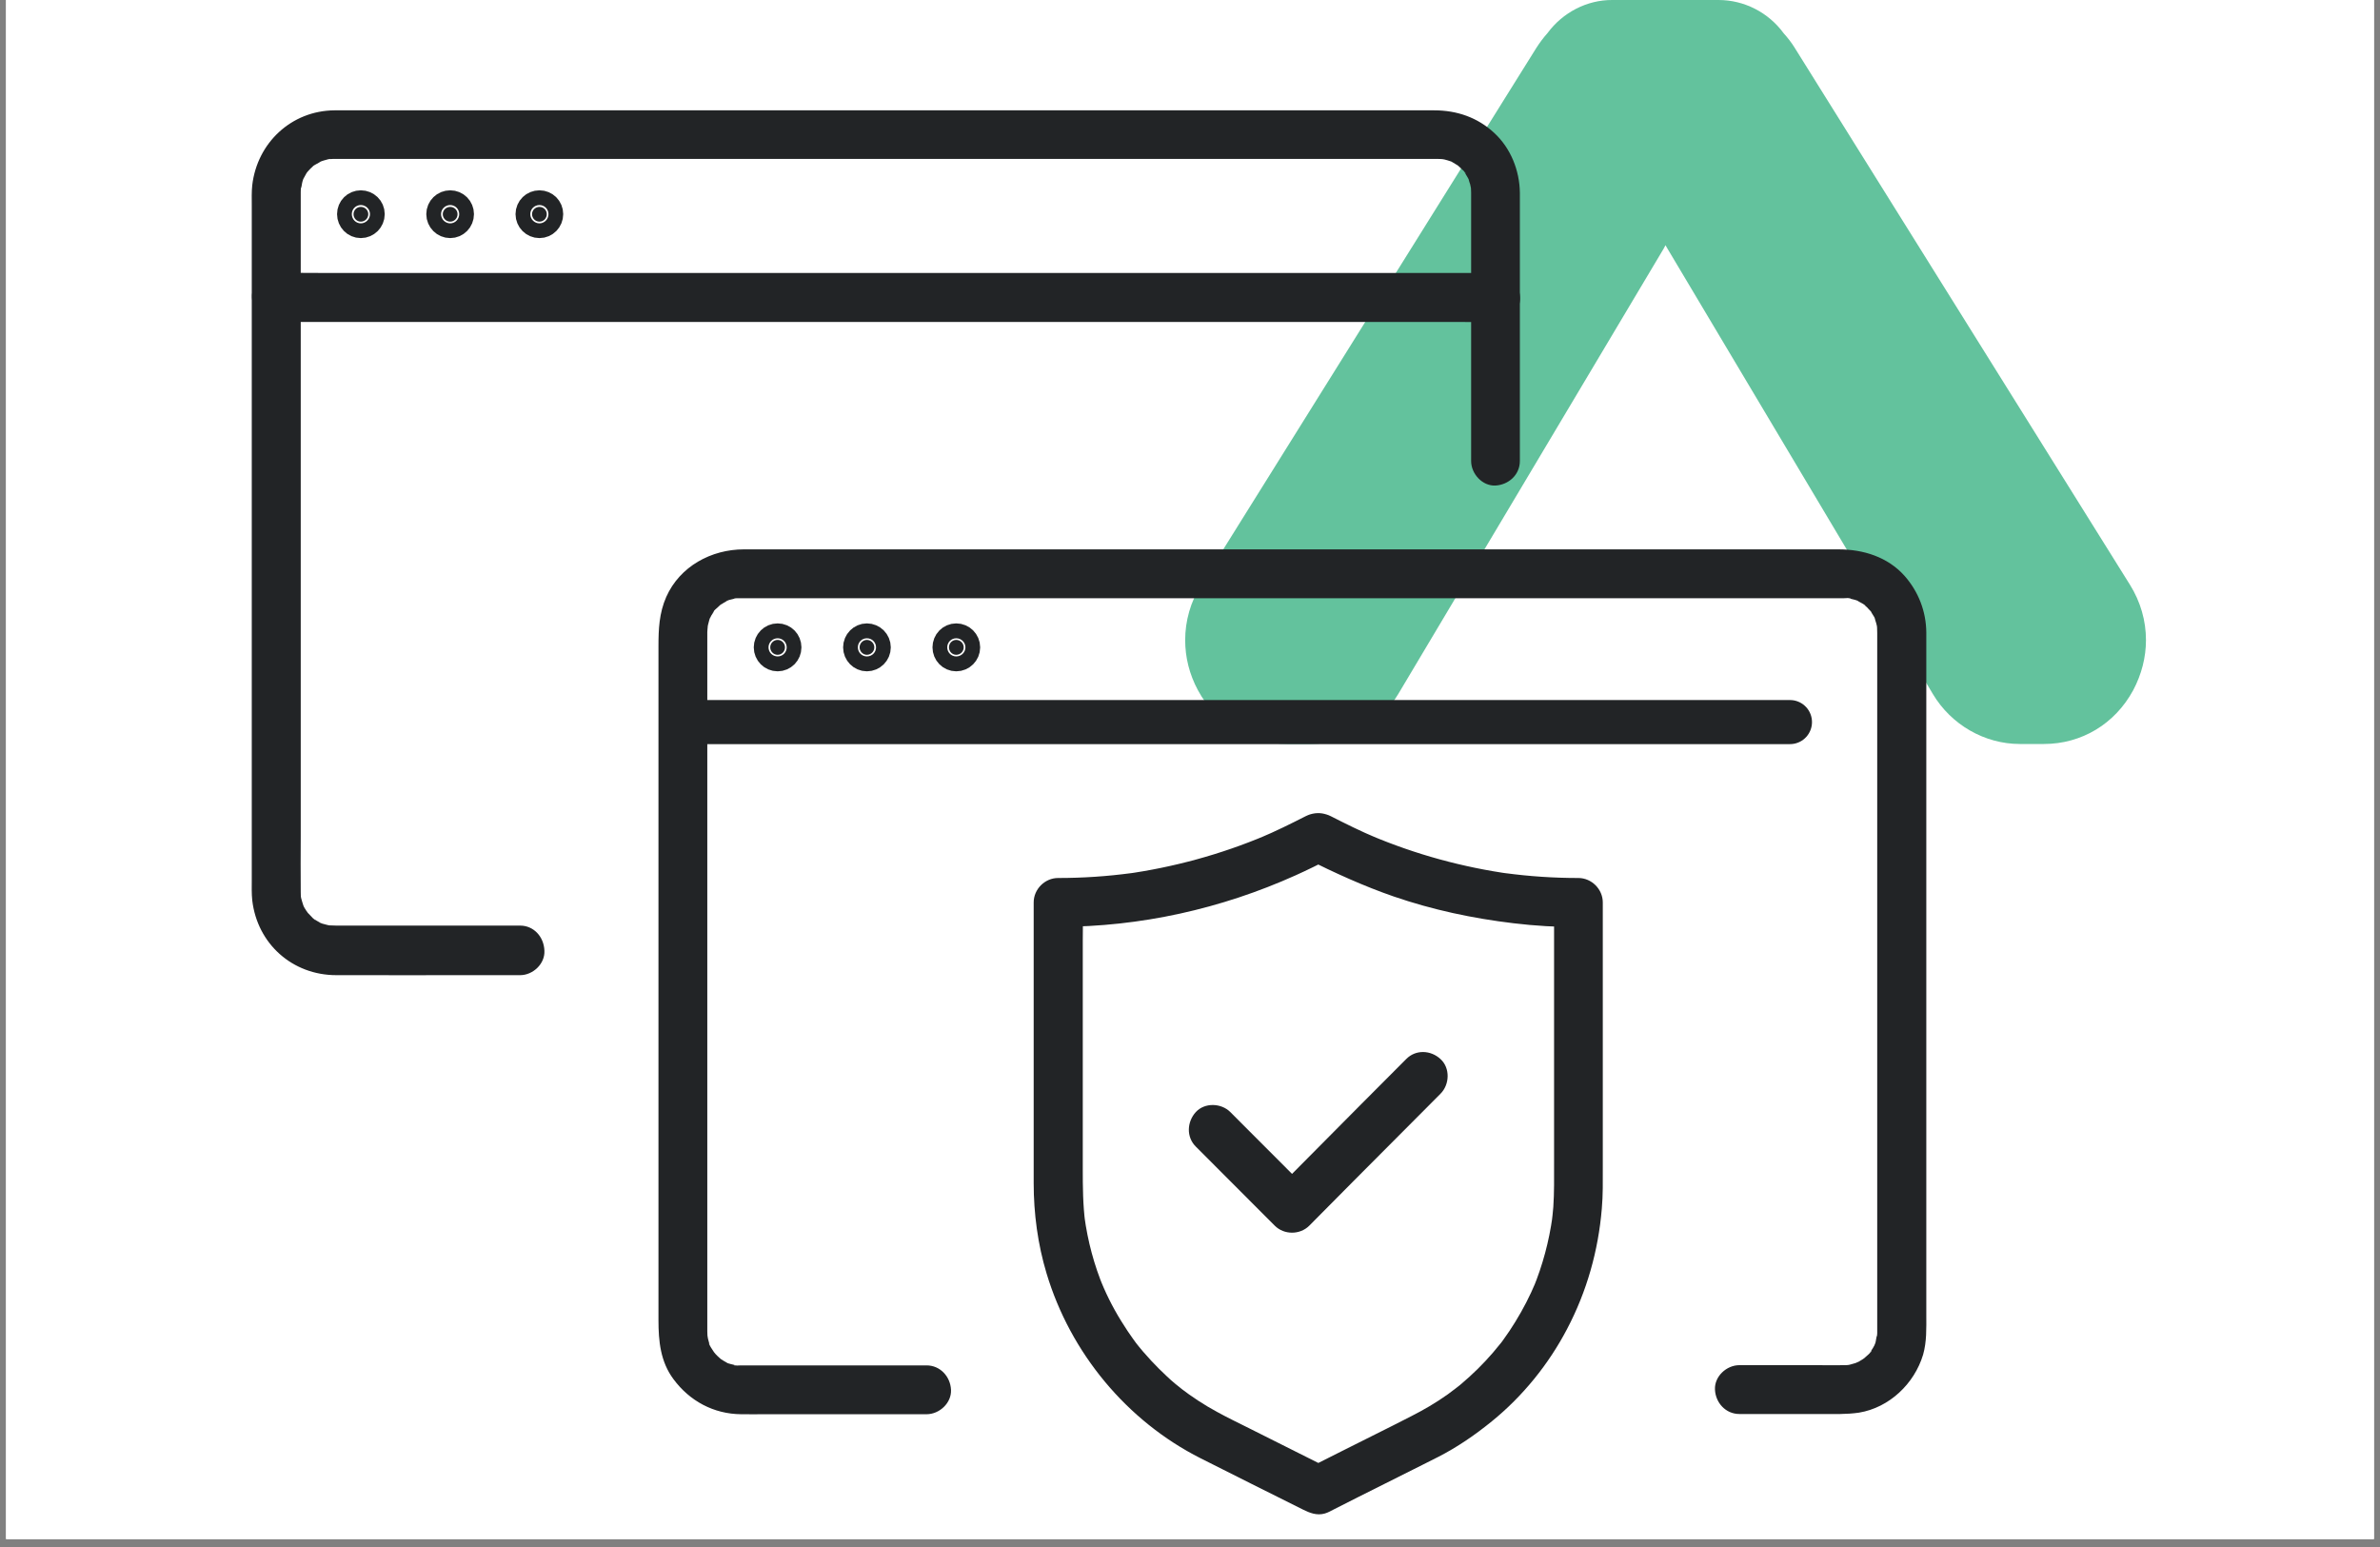 <?xml version="1.0" encoding="UTF-8"?>
<svg xmlns="http://www.w3.org/2000/svg" xmlns:xlink="http://www.w3.org/1999/xlink" width="100" zoomAndPan="magnify" viewBox="0 0 75 48.75" height="65" preserveAspectRatio="xMidYMid meet" version="1.0">
  <rect x="0" y="0" width="75" height="48.75" fill="#808080" stroke="none"/>
  <defs>
    <clipPath id="b46782db55">
      <path d="M 0.191 0 L 74.809 0 L 74.809 48.5 L 0.191 48.5 Z M 0.191 0 " clip-rule="nonzero"></path>
    </clipPath>
    <clipPath id="24709c66cc">
      <path d="M 37 0 L 67.625 0 L 67.625 24 L 37 24 Z M 37 0 " clip-rule="nonzero"></path>
    </clipPath>
    <clipPath id="8a3efe966c">
      <path d="M 32 25 L 51 25 L 51 47.754 L 32 47.754 Z M 32 25 " clip-rule="nonzero"></path>
    </clipPath>
    <clipPath id="6fabe84b72">
      <path d="M 7.934 3 L 48 3 L 48 31 L 7.934 31 Z M 7.934 3 " clip-rule="nonzero"></path>
    </clipPath>
    <clipPath id="95a11f2474">
      <path d="M 7.934 8 L 48 8 L 48 11 L 7.934 11 Z M 7.934 8 " clip-rule="nonzero"></path>
    </clipPath>
    <clipPath id="8452eb6947">
      <path d="M 7.934 0 L 27 0 L 27 22 L 7.934 22 Z M 7.934 0 " clip-rule="nonzero"></path>
    </clipPath>
    <clipPath id="43cf2b8beb">
      <path d="M 7.934 0 L 30 0 L 30 22 L 7.934 22 Z M 7.934 0 " clip-rule="nonzero"></path>
    </clipPath>
    <clipPath id="db68fd0bf9">
      <path d="M 7.934 0 L 32 0 L 32 22 L 7.934 22 Z M 7.934 0 " clip-rule="nonzero"></path>
    </clipPath>
  </defs>
  <g clip-path="url(#b46782db55)">
    <path fill="#ffffff" d="M 0.191 0 L 74.809 0 L 74.809 48.5 L 0.191 48.5 Z M 0.191 0 " fill-opacity="1" fill-rule="nonzero"></path>
    <path fill="#ffffff" d="M 0.191 0 L 74.809 0 L 74.809 48.5 L 0.191 48.5 Z M 0.191 0 " fill-opacity="1" fill-rule="nonzero"></path>
  </g>
  <g clip-path="url(#24709c66cc)">
    <path fill="#63c29d" d="M 48.766 1.043 C 48.637 1.188 48.52 1.344 48.41 1.516 L 37.855 18.422 C 37.516 18.965 37.348 19.566 37.348 20.172 C 37.348 20.711 37.48 21.25 37.75 21.75 C 38.32 22.812 39.375 23.445 40.562 23.445 L 41.32 23.445 C 42.434 23.445 43.484 22.84 44.062 21.871 L 52.426 7.836 L 52.484 7.727 L 52.547 7.836 L 60.91 21.871 C 61.488 22.84 62.539 23.445 63.652 23.445 L 64.406 23.445 C 65.598 23.445 66.648 22.812 67.223 21.75 C 67.488 21.25 67.625 20.711 67.625 20.172 C 67.625 19.566 67.457 18.965 67.117 18.422 L 56.562 1.516 C 56.457 1.344 56.336 1.191 56.207 1.047 C 55.727 0.391 54.961 0 54.156 0 L 50.805 0 C 50.012 -0.004 49.246 0.391 48.766 1.043 Z M 48.766 1.043 " fill-opacity="1" fill-rule="nonzero"></path>
  </g>
  <g clip-path="url(#8a3efe966c)">
    <path fill="#222426" d="M 41.148 25.719 C 40.672 25.961 40.195 26.199 39.699 26.406 C 39.762 26.383 39.824 26.355 39.883 26.328 C 38.469 26.926 36.977 27.332 35.461 27.543 C 35.531 27.535 35.594 27.523 35.664 27.512 C 34.895 27.617 34.117 27.668 33.344 27.668 C 32.926 27.668 32.574 28.02 32.574 28.438 C 32.574 29.395 32.574 30.348 32.574 31.301 C 32.574 32.879 32.574 34.457 32.574 36.031 C 32.574 36.449 32.574 36.867 32.574 37.285 C 32.574 38.242 32.703 39.211 32.98 40.129 C 33.73 42.629 35.504 44.777 37.832 45.953 C 38.906 46.492 39.98 47.035 41.059 47.57 C 41.273 47.676 41.496 47.766 41.746 47.695 C 41.844 47.668 41.949 47.609 42.039 47.562 C 42.293 47.434 42.539 47.309 42.793 47.18 C 43.48 46.836 44.164 46.492 44.852 46.148 C 45.004 46.07 45.16 45.992 45.316 45.914 C 45.922 45.605 46.484 45.219 47.012 44.789 C 47.984 44 48.801 42.992 49.383 41.879 C 50.004 40.699 50.367 39.414 50.477 38.09 C 50.516 37.656 50.508 37.227 50.508 36.797 C 50.508 35.359 50.508 33.926 50.508 32.488 C 50.508 31.211 50.508 29.93 50.508 28.652 C 50.508 28.582 50.508 28.508 50.508 28.438 C 50.508 28.02 50.156 27.668 49.738 27.668 C 48.965 27.668 48.188 27.617 47.418 27.512 C 47.484 27.52 47.551 27.531 47.621 27.543 C 46.098 27.332 44.613 26.926 43.199 26.328 C 43.258 26.355 43.32 26.383 43.383 26.406 C 42.887 26.199 42.41 25.961 41.934 25.719 C 41.574 25.539 41.082 25.613 40.879 25.996 C 40.695 26.344 40.77 26.863 41.156 27.055 C 42.055 27.504 42.969 27.922 43.918 28.25 C 45.145 28.672 46.41 28.941 47.695 29.094 C 48.371 29.176 49.059 29.215 49.738 29.215 C 49.48 28.957 49.227 28.699 48.973 28.445 C 48.973 28.777 48.973 29.105 48.973 29.438 C 48.973 30.211 48.973 30.988 48.973 31.766 C 48.973 32.668 48.973 33.578 48.973 34.484 C 48.973 35.207 48.973 35.938 48.973 36.664 C 48.973 37.121 48.98 37.582 48.949 38.035 C 48.934 38.203 48.918 38.375 48.895 38.543 C 48.902 38.473 48.91 38.406 48.922 38.34 C 48.816 39.113 48.613 39.871 48.316 40.594 C 48.34 40.535 48.367 40.473 48.391 40.41 C 48.211 40.84 47.996 41.258 47.75 41.656 C 47.633 41.848 47.508 42.035 47.371 42.223 C 47.34 42.266 47.309 42.312 47.273 42.352 C 47.203 42.445 47.328 42.285 47.328 42.281 C 47.312 42.309 47.289 42.332 47.27 42.355 C 47.195 42.445 47.125 42.535 47.047 42.625 C 46.738 42.984 46.406 43.309 46.047 43.613 C 46.008 43.645 45.969 43.68 45.93 43.707 C 45.887 43.746 45.695 43.887 45.91 43.723 C 45.816 43.793 45.723 43.867 45.625 43.938 C 45.438 44.07 45.242 44.199 45.043 44.316 C 44.668 44.539 44.273 44.727 43.887 44.926 C 43.348 45.195 42.805 45.465 42.266 45.738 C 41.895 45.922 41.527 46.113 41.156 46.297 C 41.414 46.297 41.676 46.297 41.934 46.297 C 41.078 45.871 40.23 45.441 39.379 45.016 C 39.039 44.844 38.691 44.68 38.359 44.496 C 37.945 44.273 37.555 44.016 37.18 43.727 C 37.387 43.883 37.219 43.762 37.176 43.719 C 37.129 43.684 37.09 43.648 37.043 43.613 C 36.949 43.535 36.855 43.453 36.766 43.367 C 36.598 43.211 36.438 43.051 36.281 42.883 C 36.105 42.695 35.938 42.5 35.777 42.293 C 35.719 42.215 35.906 42.457 35.82 42.348 C 35.801 42.32 35.773 42.289 35.754 42.258 C 35.719 42.207 35.68 42.16 35.648 42.109 C 35.574 42.004 35.5 41.898 35.434 41.789 C 35.148 41.352 34.906 40.891 34.707 40.406 C 34.73 40.469 34.758 40.527 34.781 40.59 C 34.48 39.871 34.277 39.113 34.172 38.332 C 34.18 38.402 34.188 38.469 34.199 38.539 C 34.125 37.973 34.121 37.41 34.121 36.84 C 34.121 36.16 34.121 35.48 34.121 34.801 C 34.121 33.898 34.121 32.996 34.121 32.098 C 34.121 31.285 34.121 30.469 34.121 29.66 C 34.121 29.258 34.133 28.855 34.121 28.453 C 34.121 28.449 34.121 28.441 34.121 28.438 C 33.863 28.695 33.609 28.953 33.355 29.207 C 35.934 29.207 38.48 28.641 40.832 27.582 C 41.207 27.414 41.574 27.23 41.938 27.047 C 42.297 26.867 42.426 26.324 42.215 25.988 C 41.965 25.629 41.535 25.527 41.148 25.719 Z M 41.148 25.719 " fill-opacity="1" fill-rule="nonzero"></path>
  </g>
  <path fill="#222426" d="M 37.684 36.133 C 38.41 36.863 39.141 37.594 39.867 38.32 C 39.969 38.426 40.07 38.527 40.172 38.625 C 40.465 38.918 40.965 38.918 41.258 38.625 C 41.723 38.152 42.191 37.688 42.656 37.215 C 43.402 36.469 44.141 35.727 44.883 34.98 C 45.055 34.809 45.227 34.637 45.395 34.465 C 45.684 34.176 45.703 33.656 45.395 33.375 C 45.09 33.09 44.613 33.066 44.312 33.375 C 43.844 33.844 43.375 34.312 42.91 34.781 C 42.168 35.527 41.43 36.273 40.688 37.02 C 40.516 37.191 40.344 37.363 40.172 37.535 C 40.535 37.535 40.898 37.535 41.258 37.535 C 40.531 36.805 39.801 36.078 39.074 35.348 C 38.973 35.246 38.871 35.145 38.77 35.043 C 38.484 34.758 37.965 34.738 37.684 35.043 C 37.402 35.352 37.379 35.832 37.684 36.133 Z M 37.684 36.133 " fill-opacity="1" fill-rule="nonzero"></path>
  <g clip-path="url(#6fabe84b72)">
    <path fill="#222426" d="M 16.391 29.168 C 15.055 29.168 13.719 29.168 12.387 29.168 C 11.789 29.168 11.195 29.168 10.598 29.168 C 10.52 29.168 10.445 29.164 10.367 29.16 C 10.211 29.152 10.414 29.16 10.414 29.168 C 10.414 29.172 10.301 29.145 10.289 29.141 C 10.266 29.133 10.074 29.09 10.066 29.07 C 10.066 29.062 10.242 29.16 10.113 29.086 C 10.086 29.07 10.051 29.059 10.023 29.039 C 9.996 29.023 9.965 29.008 9.938 28.988 C 9.918 28.977 9.898 28.957 9.875 28.945 C 9.832 28.914 9.848 28.93 9.934 28.992 C 9.914 29 9.801 28.871 9.785 28.855 C 9.758 28.828 9.73 28.793 9.699 28.766 C 9.66 28.723 9.668 28.668 9.68 28.746 C 9.688 28.758 9.699 28.77 9.711 28.781 C 9.688 28.754 9.672 28.73 9.652 28.699 C 9.637 28.672 9.617 28.645 9.598 28.613 C 9.582 28.586 9.566 28.555 9.555 28.523 C 9.473 28.375 9.602 28.684 9.555 28.52 C 9.535 28.453 9.512 28.391 9.496 28.324 C 9.496 28.332 9.473 28.223 9.477 28.223 C 9.473 28.223 9.492 28.41 9.48 28.242 C 9.477 28.195 9.477 28.148 9.477 28.102 C 9.469 27.512 9.477 26.922 9.477 26.332 C 9.477 24.949 9.477 23.57 9.477 22.184 C 9.477 20.406 9.477 18.629 9.477 16.852 C 9.477 15.09 9.477 13.328 9.477 11.566 C 9.477 10.238 9.477 8.906 9.477 7.574 C 9.477 7.195 9.477 6.809 9.477 6.43 C 9.477 6.328 9.477 6.234 9.477 6.137 C 9.477 6.117 9.477 6.094 9.477 6.07 C 9.477 6.066 9.477 6.062 9.477 6.059 C 9.477 6.023 9.477 5.988 9.48 5.953 C 9.484 5.914 9.484 5.883 9.488 5.848 C 9.484 5.879 9.48 5.91 9.477 5.949 C 9.508 5.898 9.512 5.781 9.531 5.723 C 9.539 5.691 9.555 5.656 9.562 5.625 C 9.586 5.523 9.473 5.789 9.555 5.645 C 9.586 5.59 9.617 5.527 9.652 5.469 C 9.648 5.473 9.707 5.383 9.711 5.387 C 9.645 5.469 9.629 5.488 9.664 5.445 C 9.68 5.426 9.695 5.406 9.715 5.387 C 9.758 5.34 9.805 5.289 9.855 5.246 C 9.867 5.23 9.879 5.223 9.895 5.211 C 9.945 5.172 9.945 5.172 9.895 5.211 C 9.879 5.219 9.867 5.23 9.855 5.238 C 9.875 5.223 9.898 5.211 9.918 5.199 C 9.984 5.164 10.047 5.125 10.113 5.09 C 10.219 5.031 10.066 5.113 10.066 5.105 C 10.066 5.098 10.203 5.059 10.211 5.055 C 10.234 5.047 10.406 5 10.41 5.008 C 10.414 5.02 10.234 5.02 10.363 5.016 C 10.406 5.016 10.453 5.012 10.496 5.008 C 10.508 5.008 10.516 5.008 10.531 5.008 C 10.543 5.008 10.555 5.008 10.562 5.008 C 10.723 5.008 10.879 5.008 11.039 5.008 C 11.832 5.008 12.617 5.008 13.41 5.008 C 14.695 5.008 15.977 5.008 17.262 5.008 C 18.887 5.008 20.512 5.008 22.137 5.008 C 23.934 5.008 25.73 5.008 27.531 5.008 C 29.332 5.008 31.137 5.008 32.941 5.008 C 34.594 5.008 36.25 5.008 37.902 5.008 C 39.25 5.008 40.598 5.008 41.949 5.008 C 42.82 5.008 43.695 5.008 44.566 5.008 C 44.777 5.008 44.98 5.008 45.188 5.008 C 45.223 5.008 45.266 5.008 45.301 5.008 C 45.305 5.008 45.305 5.008 45.309 5.008 C 45.352 5.008 45.375 5.008 45.418 5.012 C 45.449 5.012 45.488 5.023 45.523 5.02 C 45.488 5.016 45.457 5.012 45.422 5.008 C 45.453 5.012 45.488 5.02 45.523 5.027 C 45.586 5.043 45.652 5.062 45.719 5.086 C 45.859 5.129 45.668 5.066 45.676 5.062 C 45.68 5.059 45.754 5.102 45.766 5.109 C 45.832 5.145 45.895 5.191 45.961 5.227 C 46.055 5.277 45.82 5.102 45.941 5.215 C 45.973 5.246 46.004 5.27 46.035 5.301 C 46.047 5.312 46.195 5.445 46.188 5.469 C 46.184 5.477 46.082 5.305 46.156 5.434 C 46.172 5.461 46.191 5.488 46.207 5.52 C 46.219 5.539 46.309 5.688 46.301 5.699 C 46.301 5.699 46.246 5.527 46.289 5.684 C 46.301 5.723 46.312 5.766 46.328 5.805 C 46.34 5.848 46.344 5.891 46.355 5.934 C 46.383 6.035 46.344 5.777 46.352 5.883 C 46.355 5.945 46.359 6.008 46.359 6.07 C 46.359 6.078 46.359 6.09 46.359 6.098 C 46.359 6.238 46.359 6.379 46.359 6.523 C 46.359 7.191 46.359 7.852 46.359 8.52 C 46.359 10.203 46.359 11.887 46.359 13.57 C 46.359 13.891 46.359 14.211 46.359 14.527 C 46.359 14.934 46.715 15.32 47.125 15.301 C 47.543 15.277 47.895 14.961 47.895 14.527 C 47.895 13.371 47.895 12.211 47.895 11.047 C 47.895 9.504 47.895 7.961 47.895 6.414 C 47.895 6.301 47.895 6.191 47.895 6.074 C 47.887 5.371 47.605 4.664 47.082 4.184 C 46.559 3.699 45.906 3.477 45.199 3.477 C 44.637 3.477 44.07 3.477 43.508 3.477 C 42.363 3.477 41.227 3.477 40.082 3.477 C 38.547 3.477 37.016 3.477 35.48 3.477 C 33.699 3.477 31.918 3.477 30.137 3.477 C 28.301 3.477 26.465 3.477 24.629 3.477 C 22.883 3.477 21.133 3.477 19.387 3.477 C 17.914 3.477 16.445 3.477 14.973 3.477 C 13.93 3.477 12.887 3.477 11.844 3.477 C 11.406 3.477 10.973 3.473 10.539 3.477 C 9.184 3.488 8.105 4.5 7.949 5.836 C 7.926 6.043 7.934 6.258 7.934 6.469 C 7.934 7.465 7.934 8.457 7.934 9.449 C 7.934 11.086 7.934 12.719 7.934 14.352 C 7.934 16.188 7.934 18.02 7.934 19.855 C 7.934 21.488 7.934 23.121 7.934 24.758 C 7.934 25.75 7.934 26.742 7.934 27.738 C 7.934 27.945 7.926 28.16 7.949 28.371 C 8.109 29.746 9.219 30.73 10.598 30.73 C 12.094 30.734 13.586 30.73 15.078 30.73 C 15.516 30.73 15.953 30.73 16.391 30.73 C 16.793 30.73 17.176 30.375 17.156 29.961 C 17.141 29.52 16.82 29.168 16.391 29.168 Z M 16.391 29.168 " fill-opacity="1" fill-rule="nonzero"></path>
  </g>
  <path fill="#222426" d="M 29.199 43.027 C 27.496 43.027 25.789 43.027 24.078 43.027 C 23.836 43.027 23.594 43.031 23.352 43.027 C 23.309 43.027 23.141 43.043 23.125 43.016 C 23.121 43.008 23.324 43.059 23.172 43.02 C 23.125 43.008 23.07 42.996 23.023 42.984 C 23.008 42.98 22.879 42.945 22.879 42.934 C 22.879 42.953 23.043 43.016 22.879 42.926 C 22.832 42.902 22.789 42.875 22.75 42.848 C 22.734 42.84 22.719 42.832 22.707 42.82 C 22.656 42.781 22.656 42.781 22.703 42.82 C 22.715 42.828 22.727 42.84 22.738 42.848 C 22.715 42.828 22.688 42.805 22.664 42.781 C 22.625 42.75 22.59 42.711 22.555 42.676 C 22.527 42.648 22.504 42.609 22.477 42.582 C 22.402 42.512 22.574 42.738 22.492 42.598 C 22.477 42.574 22.324 42.352 22.344 42.336 C 22.355 42.363 22.367 42.398 22.383 42.426 C 22.367 42.395 22.355 42.359 22.348 42.328 C 22.332 42.277 22.32 42.23 22.309 42.18 C 22.301 42.152 22.301 42.102 22.289 42.078 C 22.293 42.109 22.297 42.145 22.301 42.18 C 22.297 42.145 22.293 42.109 22.293 42.074 C 22.289 42.035 22.289 41.996 22.289 41.957 C 22.289 41.93 22.289 41.906 22.289 41.875 C 22.289 41.746 22.289 41.609 22.289 41.48 C 22.289 40.102 22.289 38.723 22.289 37.348 C 22.289 35.184 22.289 33.027 22.289 30.863 C 22.289 28.723 22.289 26.578 22.289 24.441 C 22.289 23.082 22.289 21.727 22.289 20.367 C 22.289 20.238 22.289 20.113 22.289 19.984 C 22.289 19.961 22.289 19.941 22.289 19.914 C 22.289 19.848 22.305 19.77 22.301 19.699 C 22.309 19.891 22.293 19.77 22.309 19.699 C 22.32 19.648 22.332 19.602 22.348 19.551 C 22.352 19.539 22.375 19.457 22.383 19.453 C 22.336 19.559 22.328 19.57 22.363 19.496 C 22.383 19.469 22.395 19.438 22.41 19.406 C 22.43 19.371 22.453 19.34 22.477 19.301 C 22.547 19.172 22.453 19.297 22.457 19.312 C 22.449 19.281 22.617 19.137 22.645 19.113 C 22.66 19.102 22.727 19.027 22.738 19.031 C 22.715 19.051 22.691 19.07 22.664 19.094 C 22.691 19.07 22.715 19.055 22.746 19.035 C 22.781 19.012 22.816 18.988 22.855 18.969 C 22.875 18.957 22.898 18.945 22.918 18.934 C 22.992 18.895 22.98 18.902 22.875 18.949 C 22.879 18.926 23.082 18.879 23.121 18.871 C 23.137 18.867 23.152 18.863 23.168 18.859 C 23.254 18.844 23.238 18.848 23.121 18.863 C 23.133 18.848 23.258 18.852 23.277 18.852 C 23.301 18.852 23.32 18.852 23.34 18.852 C 23.395 18.852 23.445 18.852 23.5 18.852 C 24.344 18.852 25.188 18.852 26.035 18.852 C 27.652 18.852 29.277 18.852 30.898 18.852 C 32.992 18.852 35.082 18.852 37.176 18.852 C 39.438 18.852 41.707 18.852 43.973 18.852 C 46.078 18.852 48.184 18.852 50.289 18.852 C 51.938 18.852 53.59 18.852 55.238 18.852 C 56.129 18.852 57.016 18.852 57.906 18.852 C 57.969 18.852 58.031 18.852 58.098 18.852 C 58.152 18.852 58.301 18.832 58.328 18.863 C 58.297 18.859 58.262 18.855 58.227 18.852 C 58.258 18.855 58.297 18.863 58.328 18.871 C 58.363 18.879 58.395 18.887 58.426 18.895 C 58.438 18.898 58.57 18.934 58.57 18.945 C 58.539 18.934 58.508 18.922 58.48 18.906 C 58.512 18.922 58.539 18.938 58.57 18.953 C 58.598 18.969 58.789 19.066 58.781 19.086 C 58.758 19.062 58.734 19.043 58.703 19.023 C 58.73 19.043 58.758 19.062 58.781 19.09 C 58.82 19.121 58.855 19.156 58.887 19.195 C 58.898 19.207 58.988 19.293 58.984 19.309 C 58.965 19.285 58.945 19.262 58.926 19.23 C 58.945 19.262 58.961 19.285 58.98 19.312 C 58.996 19.34 59.117 19.52 59.102 19.535 C 59.102 19.535 59.047 19.363 59.086 19.52 C 59.102 19.559 59.113 19.602 59.125 19.641 C 59.129 19.652 59.164 19.793 59.156 19.793 C 59.145 19.672 59.141 19.656 59.148 19.742 C 59.148 19.762 59.152 19.781 59.152 19.797 C 59.156 19.848 59.156 19.895 59.156 19.945 C 59.156 20.051 59.156 20.156 59.156 20.27 C 59.156 21.57 59.156 22.875 59.156 24.18 C 59.156 26.309 59.156 28.438 59.156 30.562 C 59.156 32.734 59.156 34.906 59.156 37.078 C 59.156 38.508 59.156 39.934 59.156 41.363 C 59.156 41.516 59.156 41.668 59.156 41.82 C 59.156 41.855 59.156 41.898 59.156 41.934 C 59.156 41.941 59.156 41.945 59.156 41.953 L 59.156 41.957 C 59.156 41.977 59.156 41.969 59.156 42.012 C 59.156 42.047 59.152 42.082 59.148 42.117 C 59.141 42.203 59.141 42.188 59.156 42.07 C 59.121 42.141 59.121 42.246 59.098 42.32 C 59.094 42.336 59.082 42.352 59.078 42.367 C 59.051 42.445 59.055 42.434 59.102 42.328 C 59.105 42.332 59.062 42.406 59.055 42.418 C 59.031 42.461 59.008 42.508 58.977 42.547 C 58.969 42.562 58.961 42.578 58.949 42.59 C 58.898 42.656 58.914 42.648 58.98 42.559 C 58.992 42.594 58.797 42.754 58.777 42.773 C 58.766 42.785 58.754 42.793 58.742 42.805 C 58.676 42.859 58.688 42.848 58.777 42.777 C 58.777 42.781 58.688 42.84 58.695 42.836 C 58.656 42.863 58.609 42.887 58.566 42.914 C 58.555 42.922 58.402 42.996 58.52 42.938 C 58.641 42.879 58.488 42.945 58.473 42.953 C 58.422 42.969 58.375 42.984 58.324 42.996 C 58.309 43 58.293 43.004 58.277 43.008 C 58.207 43.02 58.207 43.02 58.277 43.012 C 58.344 43.004 58.34 43.004 58.273 43.012 C 58.234 43.016 58.203 43.016 58.164 43.02 C 57.863 43.027 57.559 43.02 57.254 43.02 C 56.438 43.02 55.625 43.02 54.812 43.02 C 54.406 43.02 54.023 43.375 54.043 43.789 C 54.062 44.207 54.383 44.559 54.812 44.559 C 55.672 44.559 56.527 44.559 57.391 44.559 C 57.789 44.559 58.188 44.574 58.582 44.516 C 59.535 44.359 60.328 43.605 60.602 42.688 C 60.719 42.277 60.703 41.855 60.703 41.438 C 60.703 40.871 60.703 40.305 60.703 39.734 C 60.703 37.832 60.703 35.926 60.703 34.023 C 60.703 31.746 60.703 29.465 60.703 27.191 C 60.703 25.359 60.703 23.527 60.703 21.695 C 60.703 21.211 60.703 20.719 60.703 20.23 C 60.703 20.133 60.703 20.035 60.703 19.938 C 60.699 19.27 60.457 18.645 60.016 18.145 C 59.48 17.547 58.711 17.312 57.938 17.312 C 57.617 17.312 57.301 17.312 56.98 17.312 C 55.672 17.312 54.363 17.312 53.051 17.312 C 51.109 17.312 49.172 17.312 47.23 17.312 C 44.973 17.312 42.715 17.312 40.457 17.312 C 38.219 17.312 35.98 17.312 33.742 17.312 C 31.836 17.312 29.93 17.312 28.027 17.312 C 26.777 17.312 25.523 17.312 24.273 17.312 C 23.996 17.312 23.719 17.312 23.441 17.312 C 22.418 17.312 21.426 17.844 20.996 18.809 C 20.77 19.324 20.75 19.828 20.75 20.375 C 20.75 20.922 20.75 21.473 20.75 22.02 C 20.75 23.918 20.75 25.809 20.75 27.707 C 20.75 29.969 20.75 32.238 20.75 34.504 C 20.75 36.359 20.75 38.211 20.75 40.066 C 20.75 40.578 20.75 41.09 20.75 41.605 C 20.75 42.262 20.812 42.91 21.223 43.461 C 21.734 44.152 22.492 44.559 23.355 44.566 C 23.609 44.57 23.867 44.566 24.121 44.566 C 25.18 44.566 26.242 44.566 27.301 44.566 C 27.934 44.566 28.566 44.566 29.199 44.566 C 29.605 44.566 29.988 44.211 29.969 43.797 C 29.949 43.379 29.629 43.027 29.199 43.027 Z M 29.199 43.027 " fill-opacity="1" fill-rule="nonzero"></path>
  <g clip-path="url(#95a11f2474)">
    <path fill="#222426" d="M 8.707 10.145 C 9.055 10.145 9.395 10.145 9.742 10.145 C 10.672 10.145 11.605 10.145 12.535 10.145 C 13.914 10.145 15.293 10.145 16.672 10.145 C 18.355 10.145 20.039 10.145 21.719 10.145 C 23.559 10.145 25.395 10.145 27.23 10.145 C 29.094 10.145 30.965 10.145 32.828 10.145 C 34.559 10.145 36.285 10.145 38.016 10.145 C 39.48 10.145 40.945 10.145 42.414 10.145 C 43.469 10.145 44.523 10.145 45.578 10.145 C 46.074 10.145 46.574 10.152 47.07 10.145 C 47.09 10.145 47.117 10.145 47.137 10.145 C 47.539 10.145 47.922 9.785 47.902 9.371 C 47.883 8.953 47.562 8.602 47.137 8.602 C 46.789 8.602 46.445 8.602 46.098 8.602 C 45.168 8.602 44.238 8.602 43.309 8.602 C 41.93 8.602 40.551 8.602 39.172 8.602 C 37.488 8.602 35.805 8.602 34.121 8.602 C 32.285 8.602 30.449 8.602 28.613 8.602 C 26.746 8.602 24.879 8.602 23.016 8.602 C 21.285 8.602 19.559 8.602 17.828 8.602 C 16.363 8.602 14.898 8.602 13.43 8.602 C 12.375 8.602 11.32 8.602 10.266 8.602 C 9.77 8.602 9.27 8.594 8.773 8.602 C 8.75 8.602 8.727 8.602 8.707 8.602 C 8.305 8.602 7.918 8.957 7.941 9.371 C 7.957 9.785 8.277 10.145 8.707 10.145 Z M 8.707 10.145 " fill-opacity="1" fill-rule="nonzero"></path>
  </g>
  <path stroke-linecap="round" transform="matrix(0.865, 0, 0, 0.868, 7.933, 0)" fill="none" stroke-linejoin="miter" d="M 15.904 26.215 L 56.041 26.215 " stroke="#222426" stroke-width="1.6" stroke-opacity="1" stroke-miterlimit="10"></path>
  <path stroke-linecap="round" transform="matrix(0.865, 0, 0, 0.868, 7.933, 0)" fill-opacity="1" fill="#222426" fill-rule="nonzero" stroke-linejoin="miter" d="M 19.159 23.772 C 19.308 23.772 19.426 23.651 19.426 23.502 C 19.426 23.354 19.308 23.232 19.159 23.232 C 19.01 23.232 18.889 23.354 18.889 23.502 C 18.889 23.651 19.01 23.772 19.159 23.772 Z M 19.159 23.772 " stroke="#222426" stroke-width="1.2" stroke-opacity="1" stroke-miterlimit="10"></path>
  <path stroke-linecap="round" transform="matrix(0.865, 0, 0, 0.868, 7.933, 0)" fill-opacity="1" fill="#222426" fill-rule="nonzero" stroke-linejoin="miter" d="M 22.41 23.772 C 22.559 23.772 22.681 23.651 22.681 23.502 C 22.681 23.354 22.559 23.232 22.41 23.232 C 22.266 23.232 22.144 23.354 22.144 23.502 C 22.144 23.651 22.266 23.772 22.41 23.772 Z M 22.41 23.772 " stroke="#222426" stroke-width="1.2" stroke-opacity="1" stroke-miterlimit="10"></path>
  <path stroke-linecap="round" transform="matrix(0.865, 0, 0, 0.868, 7.933, 0)" fill-opacity="1" fill="#222426" fill-rule="nonzero" stroke-linejoin="miter" d="M 25.666 23.772 C 25.815 23.772 25.937 23.651 25.937 23.502 C 25.937 23.354 25.815 23.232 25.666 23.232 C 25.517 23.232 25.4 23.354 25.4 23.502 C 25.4 23.651 25.517 23.772 25.666 23.772 Z M 25.666 23.772 " stroke="#222426" stroke-width="1.2" stroke-opacity="1" stroke-miterlimit="10"></path>
  <path fill="#222426" d="M 11.371 6.984 C 11.5 6.984 11.605 6.879 11.605 6.75 C 11.605 6.621 11.5 6.52 11.371 6.52 C 11.242 6.52 11.141 6.621 11.141 6.75 C 11.141 6.879 11.242 6.984 11.371 6.984 Z M 11.371 6.984 " fill-opacity="1" fill-rule="nonzero"></path>
  <g clip-path="url(#8452eb6947)">
    <path stroke-linecap="round" transform="matrix(0.865, 0, 0, 0.868, 7.933, 0)" fill="none" stroke-linejoin="miter" d="M 3.974 8.044 C 4.123 8.044 4.245 7.922 4.245 7.774 C 4.245 7.626 4.123 7.509 3.974 7.509 C 3.825 7.509 3.708 7.626 3.708 7.774 C 3.708 7.922 3.825 8.044 3.974 8.044 Z M 3.974 8.044 " stroke="#222426" stroke-width="1.2" stroke-opacity="1" stroke-miterlimit="10"></path>
  </g>
  <path fill="#222426" d="M 14.188 6.984 C 14.316 6.984 14.418 6.879 14.418 6.75 C 14.418 6.621 14.316 6.52 14.188 6.52 C 14.059 6.52 13.953 6.621 13.953 6.75 C 13.953 6.879 14.059 6.984 14.188 6.984 Z M 14.188 6.984 " fill-opacity="1" fill-rule="nonzero"></path>
  <g clip-path="url(#43cf2b8beb)">
    <path stroke-linecap="round" transform="matrix(0.865, 0, 0, 0.868, 7.933, 0)" fill="none" stroke-linejoin="miter" d="M 7.23 8.044 C 7.379 8.044 7.496 7.922 7.496 7.774 C 7.496 7.626 7.379 7.509 7.23 7.509 C 7.081 7.509 6.959 7.626 6.959 7.774 C 6.959 7.922 7.081 8.044 7.23 8.044 Z M 7.23 8.044 " stroke="#222426" stroke-width="1.2" stroke-opacity="1" stroke-miterlimit="10"></path>
  </g>
  <path fill="#222426" d="M 17 6.984 C 17.129 6.984 17.23 6.879 17.23 6.75 C 17.23 6.621 17.129 6.52 17 6.52 C 16.871 6.52 16.766 6.621 16.766 6.75 C 16.766 6.879 16.871 6.984 17 6.984 Z M 17 6.984 " fill-opacity="1" fill-rule="nonzero"></path>
  <g clip-path="url(#db68fd0bf9)">
    <path stroke-linecap="round" transform="matrix(0.865, 0, 0, 0.868, 7.933, 0)" fill="none" stroke-linejoin="miter" d="M 10.481 8.044 C 10.63 8.044 10.747 7.922 10.747 7.774 C 10.747 7.626 10.63 7.509 10.481 7.509 C 10.332 7.509 10.21 7.626 10.21 7.774 C 10.21 7.922 10.332 8.044 10.481 8.044 Z M 10.481 8.044 " stroke="#222426" stroke-width="1.2" stroke-opacity="1" stroke-miterlimit="10"></path>
  </g>
</svg>
